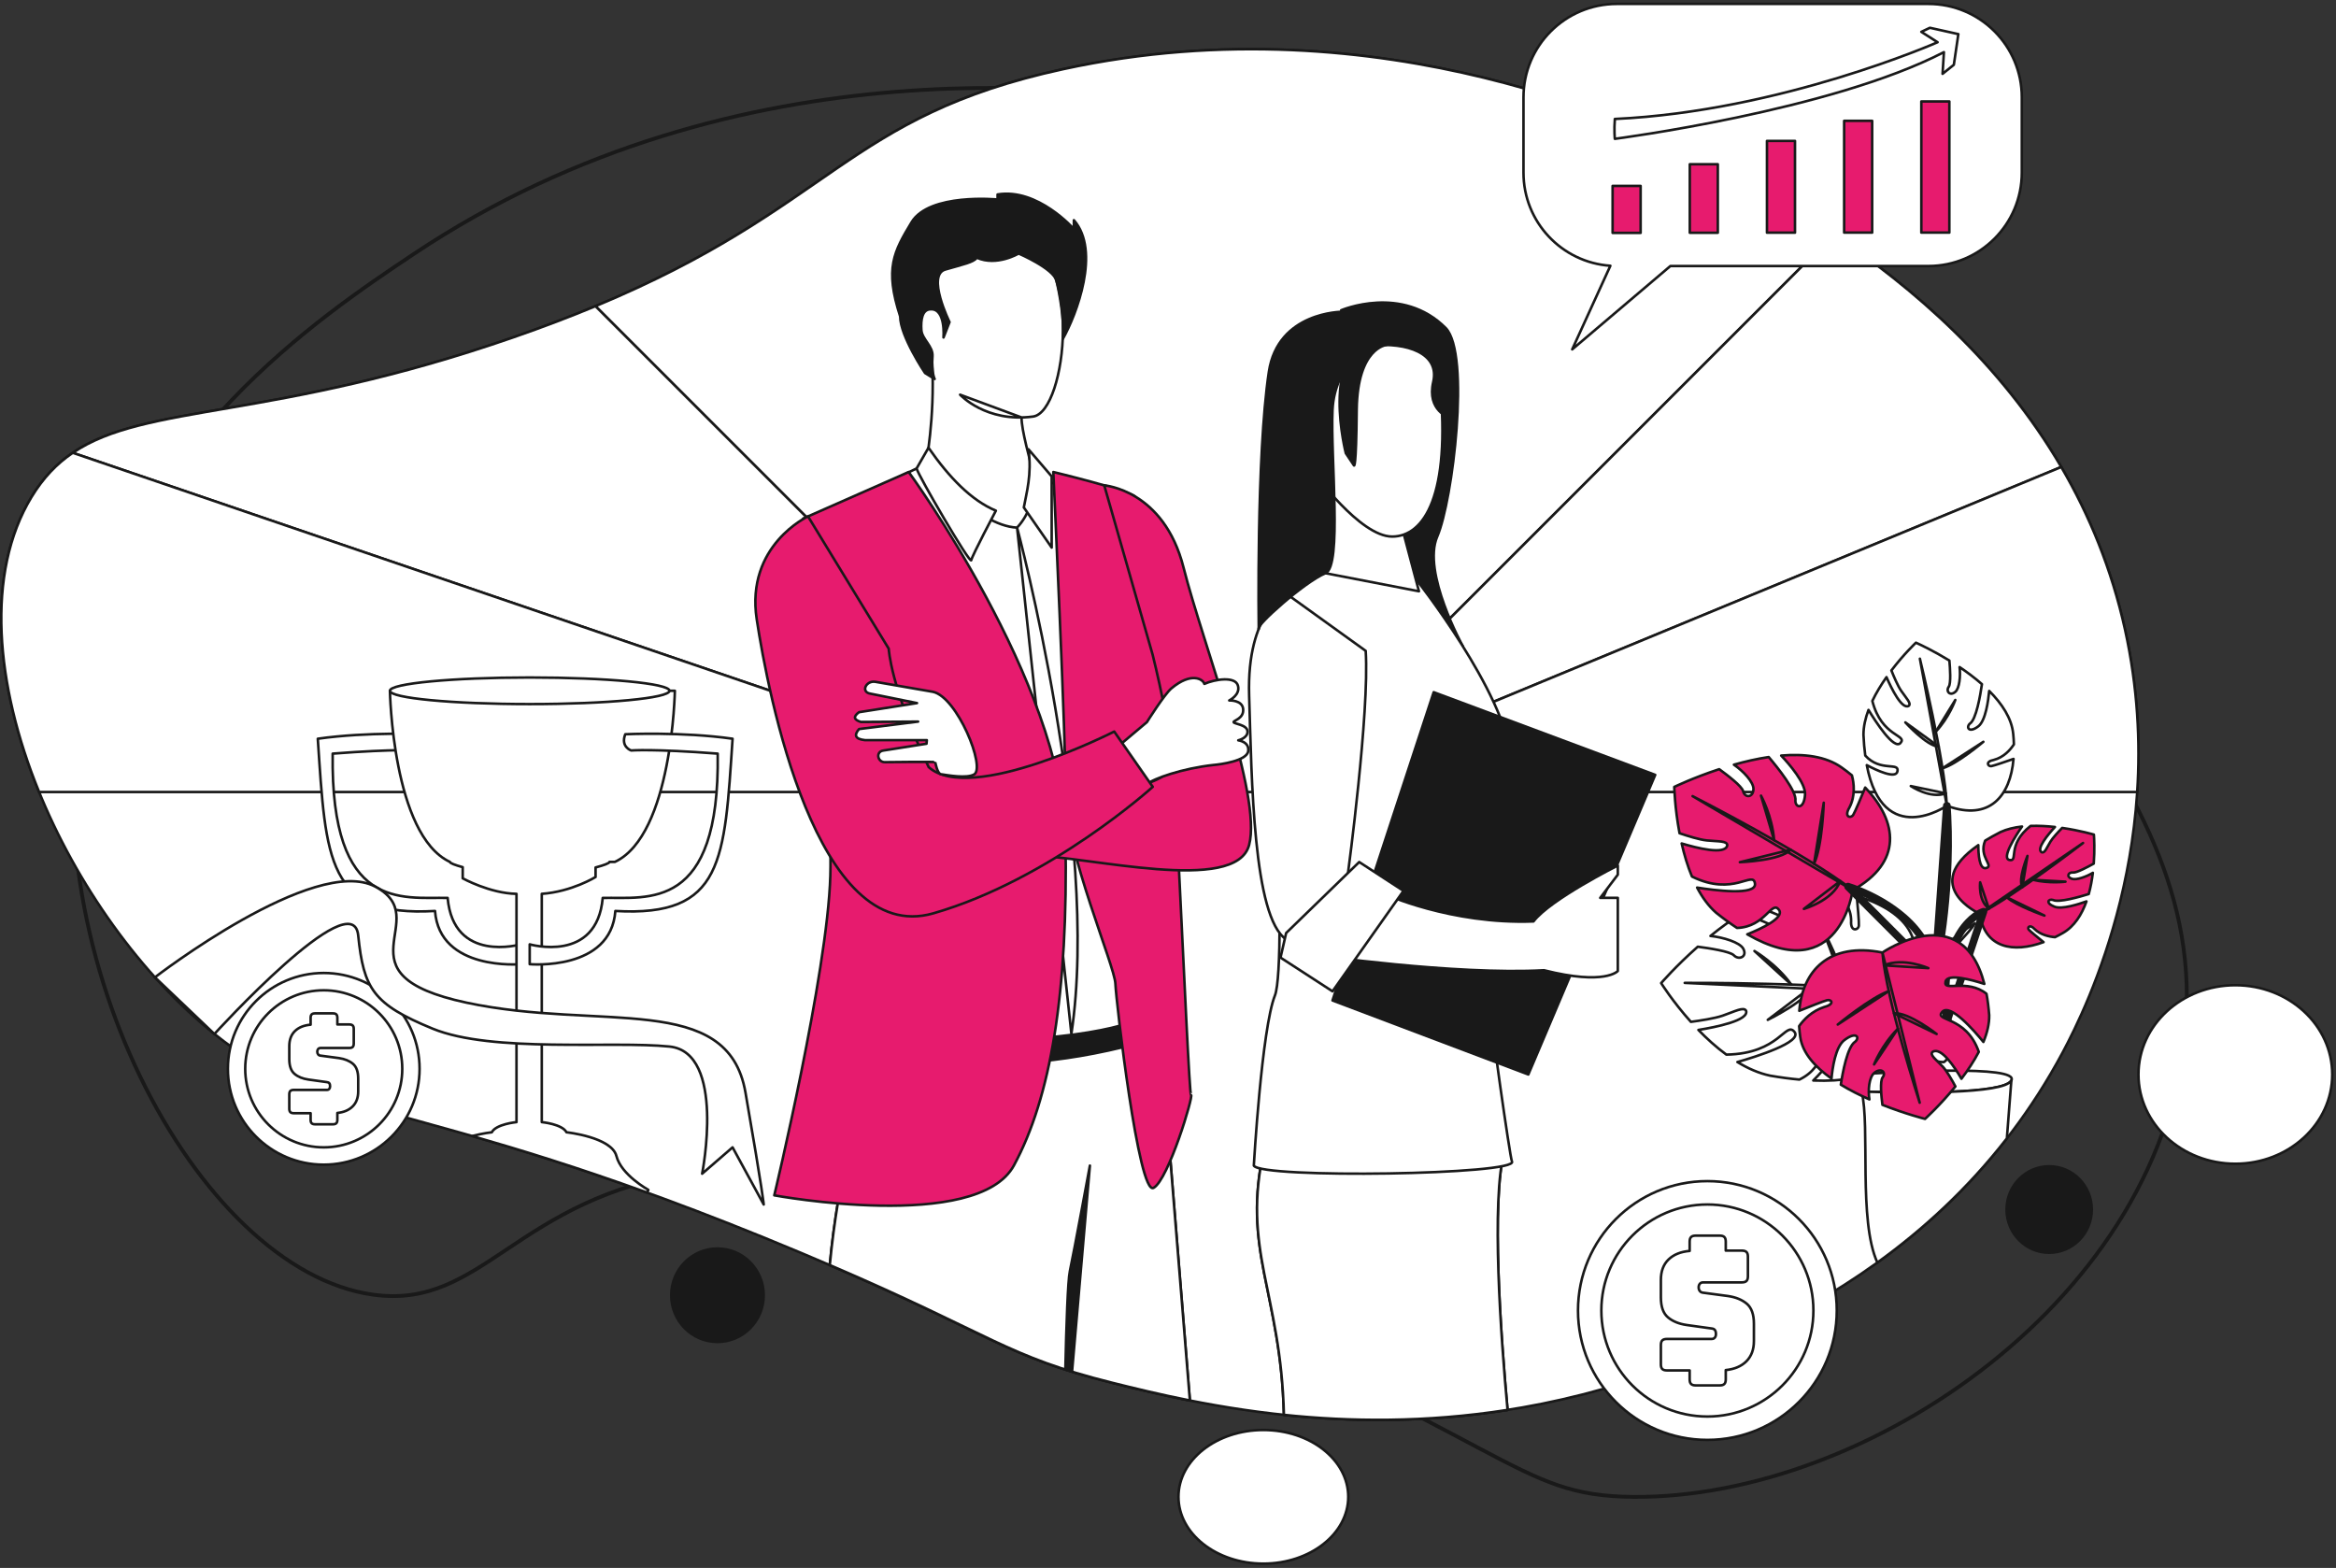 <svg width="590" height="396" viewBox="0 0 590 396" fill="none" xmlns="http://www.w3.org/2000/svg">
<rect x="0" y="0" width="590" height="396" fill="#333333" stroke="none"/>
<g clip-path="url(#clip0_13033_28506)">
<path fill-rule="evenodd" clip-rule="evenodd" d="M21.267 169.189C6.456 239.303 49.663 320.795 94.23 326.974C122.129 330.839 130.206 302.375 175.406 295.966C195.698 293.084 215.226 295.825 278.464 321.501C383.38 364.101 381.973 377.813 412.536 378.048C471.785 378.506 547.07 327.53 552.08 258.57C554.651 223.213 536.983 196.246 515.6 165.542C500.472 143.816 433.817 48.107 305.826 26.908C280.081 22.641 187.373 8.701 104.265 64.304C80.714 80.056 33.411 111.701 21.267 169.189Z" stroke="#191919" stroke-width="0.958" stroke-miterlimit="2" stroke-linecap="round" stroke-linejoin="round"/>
<path d="M7.957 125.533C-12.571 159.376 10.856 221.208 47.632 255.5C79.987 285.67 100.233 273.604 202.223 316.383C250.809 336.757 252.468 342.119 280.889 349.217C305.603 355.387 353.949 366.812 410.172 349.217C431.768 342.457 489.684 324.332 520.987 265.762C527.221 254.098 548.232 211.211 536.722 159.051C520.774 86.794 454.789 52.811 428.643 39.346C417.424 33.565 349.63 -0.136 268.579 17.454C207.952 30.611 210.433 57.159 129.719 85.174C55.474 110.944 24.312 98.574 7.957 125.533Z" fill="white"/>
<path fill-rule="evenodd" clip-rule="evenodd" d="M7.957 125.533C-12.571 159.376 10.856 221.208 47.632 255.5C79.987 285.67 100.233 273.604 202.223 316.383C250.809 336.757 252.468 342.119 280.889 349.217C305.603 355.387 353.949 366.812 410.172 349.217C431.768 342.457 489.684 324.332 520.987 265.762C527.221 254.098 548.232 211.211 536.722 159.051C520.774 86.795 454.789 52.811 428.643 39.346C417.424 33.565 349.631 -0.136 268.579 17.454C207.952 30.611 210.433 57.159 129.719 85.174C55.474 110.944 24.312 98.574 7.957 125.533Z" stroke="#191919" stroke-width="0.641" stroke-miterlimit="2" stroke-linecap="round" stroke-linejoin="round"/>
<path d="M463.153 59.233C449.527 50.1 437.033 43.665 428.643 39.346C417.424 33.565 349.631 -0.136 268.579 17.454C213.649 29.375 210.523 52.285 150.396 77.324L273.103 200.03H322.352L463.153 59.233Z" fill="white"/>
<path fill-rule="evenodd" clip-rule="evenodd" d="M463.153 59.233C449.527 50.1 437.033 43.665 428.643 39.346C417.424 33.565 349.631 -0.136 268.579 17.454C213.649 29.375 210.523 52.285 150.396 77.324L273.103 200.03H322.352L463.153 59.233Z" stroke="#191919" stroke-width="0.641" stroke-miterlimit="2" stroke-linecap="round" stroke-linejoin="round"/>
<path d="M273.102 200.03L150.396 77.324C144.153 79.919 137.304 82.54 129.719 85.174C68.823 106.314 36.913 101.794 18.381 114.361L269.528 200.03H273.102Z" fill="white"/>
<path fill-rule="evenodd" clip-rule="evenodd" d="M273.102 200.03L150.396 77.324C144.153 79.919 137.304 82.54 129.719 85.174C68.823 106.314 36.913 101.794 18.381 114.361L269.528 200.03H273.102Z" stroke="#191919" stroke-width="0.641" stroke-miterlimit="2" stroke-linecap="round" stroke-linejoin="round"/>
<path d="M18.381 114.36C14.319 117.114 10.899 120.684 7.957 125.533C-3.69 144.736 -1.184 172.952 9.881 200.03H269.529L18.381 114.36Z" fill="white"/>
<path fill-rule="evenodd" clip-rule="evenodd" d="M18.381 114.36C14.319 117.114 10.899 120.684 7.957 125.533C-3.69 144.736 -1.184 172.952 9.881 200.03H269.529L18.381 114.36Z" stroke="#191919" stroke-width="0.641" stroke-miterlimit="2" stroke-linecap="round" stroke-linejoin="round"/>
<path d="M463.153 59.233L322.536 199.851L520.607 117.944C505.137 91.477 482.951 72.505 463.153 59.233Z" fill="white"/>
<path fill-rule="evenodd" clip-rule="evenodd" d="M463.153 59.233L322.536 199.851L520.607 117.944C505.137 91.477 482.951 72.505 463.153 59.233Z" stroke="#191919" stroke-width="0.641" stroke-miterlimit="2" stroke-linecap="round" stroke-linejoin="round"/>
<path d="M536.722 159.051C533.327 143.671 527.666 130.027 520.607 117.944L322.536 199.851L322.352 200.03H539.788C540.609 187.408 539.929 173.593 536.722 159.051Z" fill="white"/>
<path fill-rule="evenodd" clip-rule="evenodd" d="M536.722 159.051C533.327 143.671 527.666 130.027 520.607 117.944L322.536 199.851L322.352 200.03H539.788C540.609 187.408 539.929 173.593 536.722 159.051Z" stroke="#191919" stroke-width="0.641" stroke-miterlimit="2" stroke-linecap="round" stroke-linejoin="round"/>
<path d="M300.528 353.698C292.942 352.193 286.34 350.576 280.889 349.217C253.977 342.495 251.065 337.33 209.578 319.5C211.75 296.577 216.97 279.547 216.97 279.547L223.786 258.827L291.151 238.11L300.528 353.698Z" fill="white"/>
<path fill-rule="evenodd" clip-rule="evenodd" d="M300.528 353.698C292.942 352.193 286.34 350.576 280.889 349.217C253.977 342.495 251.065 337.33 209.578 319.5C211.75 296.577 216.97 279.547 216.97 279.547L223.786 258.827L291.151 238.11L300.528 353.698Z" stroke="#191919" stroke-width="0.641" stroke-miterlimit="2" stroke-linecap="round" stroke-linejoin="round"/>
<path d="M380.762 356.084C359.956 359.342 340.806 359.059 324.276 357.328C323.523 326.247 313.393 315.639 319.354 289.882C319.354 289.882 365.87 287.983 380.006 290.489C376.521 303.107 379.099 338.027 380.762 356.084Z" fill="white"/>
<path fill-rule="evenodd" clip-rule="evenodd" d="M380.762 356.084C359.956 359.342 340.806 359.059 324.276 357.328C323.523 326.247 313.393 315.639 319.354 289.882C319.354 289.882 365.87 287.983 380.006 290.489C376.521 303.107 379.099 338.027 380.762 356.084Z" stroke="#191919" stroke-width="0.641" stroke-miterlimit="2" stroke-linecap="round" stroke-linejoin="round"/>
<path d="M380.762 356.084C359.956 359.342 340.806 359.059 324.276 357.328C323.523 326.247 313.393 315.639 319.354 289.882C319.354 289.882 365.87 287.983 380.006 290.489C376.521 303.107 379.099 338.027 380.762 356.084Z" fill="white"/>
<path fill-rule="evenodd" clip-rule="evenodd" d="M380.762 356.084C359.956 359.342 340.806 359.059 324.276 357.328C323.523 326.247 313.393 315.639 319.354 289.882C319.354 289.882 365.87 287.983 380.006 290.489C376.521 303.107 379.099 338.027 380.762 356.084Z" stroke="#191919" stroke-width="0.641" stroke-miterlimit="2" stroke-linecap="round" stroke-linejoin="round"/>
<path d="M338.736 78.363L346.578 87.265L351.636 150.978L368.32 166.418L369.466 163.22C369.466 163.22 359.093 144.539 362.997 135.513C366.901 126.487 371.403 89.411 365.152 82.861C354.099 71.752 338.736 78.363 338.736 78.363Z" fill="#191919"/>
<path fill-rule="evenodd" clip-rule="evenodd" d="M338.736 78.363L346.578 87.265L351.636 150.978L368.32 166.418L369.466 163.22C369.466 163.22 359.093 144.539 362.997 135.513C366.901 126.487 371.403 89.411 365.152 82.861C354.099 71.752 338.736 78.363 338.736 78.363Z" stroke="#191919" stroke-width="0.641" stroke-miterlimit="2" stroke-linecap="round" stroke-linejoin="round"/>
<path d="M320.765 153.642L337.796 139.442L357.849 146.544C357.849 146.544 380.031 174.705 381.631 191.325C383.23 207.949 376.308 253.383 376.308 254.803C376.308 256.223 381.378 292.485 381.87 293.315C383.876 296.697 318.366 297.71 316.673 294.38C316.673 294.38 318.674 259.78 322.001 251.429C325.323 243.083 320.765 153.642 320.765 153.642Z" fill="white"/>
<path fill-rule="evenodd" clip-rule="evenodd" d="M320.765 153.642L337.796 139.442L357.849 146.544C357.849 146.544 380.031 174.705 381.631 191.325C383.23 207.949 376.308 253.383 376.308 254.803C376.308 256.223 381.378 292.485 381.87 293.315C383.876 296.697 318.366 297.71 316.673 294.38C316.673 294.38 318.674 259.78 322.001 251.429C325.323 243.083 320.765 153.642 320.765 153.642Z" stroke="#191919" stroke-width="0.641" stroke-miterlimit="2" stroke-linecap="round" stroke-linejoin="round"/>
<path d="M324.84 149.914C324.84 149.914 314.839 154.527 315.493 175.65C316.143 196.768 316.498 231.731 324.84 237.234C333.182 242.732 340.455 220.55 340.455 220.55C340.455 220.55 345.924 179.947 344.932 164.379L324.84 149.914Z" fill="white"/>
<path fill-rule="evenodd" clip-rule="evenodd" d="M324.84 149.914C324.84 149.914 314.839 154.527 315.493 175.65C316.143 196.768 316.498 231.731 324.84 237.234C333.182 242.732 340.455 220.55 340.455 220.55C340.455 220.55 345.924 179.947 344.932 164.379L324.84 149.914Z" stroke="#191919" stroke-width="0.641" stroke-miterlimit="2" stroke-linecap="round" stroke-linejoin="round"/>
<path d="M334.777 121.693V144.766L358.383 149.332L353.411 130.57L334.777 121.693Z" fill="white"/>
<path fill-rule="evenodd" clip-rule="evenodd" d="M334.777 121.693V144.766L358.383 149.332L353.411 130.57L334.777 121.693Z" stroke="#191919" stroke-width="0.641" stroke-miterlimit="2" stroke-linecap="round" stroke-linejoin="round"/>
<path d="M335.666 88.86C335.666 88.86 361.043 69.161 363.707 97.026C366.367 124.887 359.803 135.487 351.636 135.513C343.474 135.538 331.758 119.209 331.758 119.209L335.666 88.86Z" fill="white"/>
<path fill-rule="evenodd" clip-rule="evenodd" d="M335.666 88.86C335.666 88.86 361.043 69.161 363.707 97.026C366.367 124.887 359.803 135.487 351.636 135.513C343.474 135.538 331.758 119.209 331.758 119.209L335.666 88.86Z" stroke="#191919" stroke-width="0.641" stroke-miterlimit="2" stroke-linecap="round" stroke-linejoin="round"/>
<path d="M338.946 78.747L346.578 87.265C346.578 87.265 337.086 91.523 336.551 103.594C336.021 115.66 339.014 143 334.777 144.766C329.398 147.006 316.818 158.294 317.917 158.82C317.917 158.82 317.28 115.224 320.474 93.922C322.753 78.722 338.946 78.747 338.946 78.747Z" fill="#191919"/>
<path fill-rule="evenodd" clip-rule="evenodd" d="M338.946 78.747L346.578 87.265C346.578 87.265 337.086 91.523 336.551 103.594C336.021 115.66 339.014 143 334.777 144.766C329.398 147.006 316.818 158.294 317.917 158.82C317.917 158.82 317.28 115.224 320.474 93.922C322.753 78.722 338.946 78.747 338.946 78.747Z" stroke="#191919" stroke-width="0.641" stroke-miterlimit="2" stroke-linecap="round" stroke-linejoin="round"/>
<path d="M362.108 174.82L418.06 195.699L386.009 271.367L336.551 252.674L362.108 174.82Z" fill="#191919"/>
<path fill-rule="evenodd" clip-rule="evenodd" d="M362.108 174.82L418.06 195.699L386.009 271.367L336.551 252.674L362.108 174.82Z" stroke="#191919" stroke-width="0.641" stroke-miterlimit="2" stroke-linecap="round" stroke-linejoin="round"/>
<path d="M331.758 241.138C331.758 241.138 367.431 246.281 389.973 245.041C405.413 248.945 408.607 245.234 408.607 245.234V226.762H404.169L408.607 220.905V218.596C408.607 218.596 391.568 227.126 387.309 232.714C366.366 233.505 349.507 225.698 349.507 225.698L331.758 241.138Z" fill="white"/>
<path fill-rule="evenodd" clip-rule="evenodd" d="M331.758 241.138C331.758 241.138 367.431 246.281 389.973 245.041C405.413 248.945 408.607 245.234 408.607 245.234V226.762H404.169L408.607 220.905V218.596C408.607 218.596 391.568 227.126 387.309 232.714C366.366 233.505 349.507 225.698 349.507 225.698L331.758 241.138Z" stroke="#191919" stroke-width="0.641" stroke-miterlimit="2" stroke-linecap="round" stroke-linejoin="round"/>
<path d="M324.84 235.635L323.42 241.847L336.551 250.365L354.475 224.988L343.294 217.711L324.84 235.635Z" fill="white"/>
<path fill-rule="evenodd" clip-rule="evenodd" d="M324.84 235.635L323.42 241.847L336.551 250.365L354.475 224.988L343.294 217.711L324.84 235.635Z" stroke="#191919" stroke-width="0.641" stroke-miterlimit="2" stroke-linecap="round" stroke-linejoin="round"/>
<path d="M344.589 82.104C344.589 82.104 340.207 85.982 346.578 87.265C355.232 86.418 363.668 89.155 361.996 96.453C360.325 103.748 366.101 105.497 366.101 105.497C366.101 105.497 368.53 90.98 363.971 86.799C359.409 82.617 351.277 80.676 344.589 82.104Z" fill="#191919"/>
<path fill-rule="evenodd" clip-rule="evenodd" d="M344.589 82.104C344.589 82.104 340.207 85.982 346.578 87.265C355.232 86.418 363.668 89.155 361.996 96.453C360.325 103.748 366.101 105.497 366.101 105.497C366.101 105.497 368.53 90.98 363.971 86.799C359.409 82.617 351.277 80.676 344.589 82.104Z" stroke="#191919" stroke-width="0.641" stroke-miterlimit="2" stroke-linecap="round" stroke-linejoin="round"/>
<path d="M350.174 87.124C350.174 87.124 342.888 87.786 342.657 103.406C342.538 118.91 341.968 117.542 341.968 117.542L339.916 114.463C339.916 114.463 333.417 89.223 346.868 85.2L350.174 87.124Z" fill="#191919"/>
<path fill-rule="evenodd" clip-rule="evenodd" d="M350.174 87.124C350.174 87.124 342.888 87.786 342.657 103.406C342.538 118.91 341.968 117.542 341.968 117.542L339.916 114.463C339.916 114.463 333.417 89.223 346.868 85.2L350.174 87.124Z" stroke="#191919" stroke-width="0.641" stroke-miterlimit="2" stroke-linecap="round" stroke-linejoin="round"/>
<path d="M300.528 353.698C292.942 352.193 286.34 350.576 280.889 349.217C253.977 342.495 251.065 337.33 209.578 319.5C211.75 296.577 216.97 279.547 216.97 279.547L223.786 258.827L291.151 238.11L300.528 353.698Z" fill="white"/>
<path fill-rule="evenodd" clip-rule="evenodd" d="M300.528 353.698C292.942 352.193 286.34 350.576 280.889 349.217C253.977 342.495 251.065 337.33 209.578 319.5C211.75 296.577 216.97 279.547 216.97 279.547L223.786 258.827L291.151 238.11L300.528 353.698Z" stroke="#191919" stroke-width="0.641" stroke-miterlimit="2" stroke-linecap="round" stroke-linejoin="round"/>
<path d="M224.35 265.411C224.35 265.411 252.151 275.096 295.491 261.114L294.58 252.793L226.326 256.441L224.35 265.411Z" fill="#191919"/>
<path fill-rule="evenodd" clip-rule="evenodd" d="M224.35 265.411C224.35 265.411 252.151 275.096 295.491 261.114L294.58 252.793L226.326 256.441L224.35 265.411Z" stroke="#191919" stroke-width="0.641" stroke-miterlimit="2" stroke-linecap="round" stroke-linejoin="round"/>
<path d="M235.981 116.25C235.981 116.25 193.505 134.709 195.634 147.724C197.768 160.74 217.329 183.577 214.349 214.572C211.373 245.572 210.898 263.085 245.682 262.846C280.47 262.611 289.637 256.518 289.637 256.518C289.637 256.518 297.269 134.354 283.544 127.731C269.819 121.103 235.981 116.25 235.981 116.25Z" fill="white"/>
<path fill-rule="evenodd" clip-rule="evenodd" d="M235.981 116.25C235.981 116.25 193.505 134.709 195.634 147.724C197.768 160.74 217.329 183.577 214.349 214.572C211.373 245.572 210.898 263.085 245.682 262.846C280.47 262.611 289.637 256.518 289.637 256.518C289.637 256.518 297.269 134.354 283.544 127.731C269.819 121.103 235.981 116.25 235.981 116.25Z" stroke="#191919" stroke-width="0.641" stroke-miterlimit="2" stroke-linecap="round" stroke-linejoin="round"/>
<path fill-rule="evenodd" clip-rule="evenodd" d="M256.88 133.251C256.88 133.251 278.007 211.866 270.598 261.114L256.88 133.251Z" stroke="#191919" stroke-width="0.641" stroke-miterlimit="2" stroke-linecap="round" stroke-linejoin="round"/>
<path d="M242.493 99.682C242.493 99.682 249.009 106.78 260.904 105.206C269.549 104.06 273.68 62.961 257.175 60.725C240.667 58.485 227.36 67.207 229.062 79.881C229.319 81.77 235.331 89.416 235.45 91.849C236.13 105.723 233.851 117.277 233.851 117.277C233.851 117.277 246.657 132.823 256.88 133.251C263.059 126.649 260.485 117.537 260.485 117.537C260.485 117.537 257.864 108.195 258.027 105.428L242.493 99.682Z" fill="white"/>
<path fill-rule="evenodd" clip-rule="evenodd" d="M242.493 99.682C242.493 99.682 249.009 106.78 260.904 105.206C269.549 104.06 273.68 62.961 257.175 60.725C240.667 58.485 227.36 67.207 229.062 79.881C229.319 81.77 235.331 89.416 235.45 91.849C236.13 105.723 233.851 117.277 233.851 117.277C233.851 117.277 246.657 132.823 256.88 133.251C263.059 126.649 260.485 117.537 260.485 117.537C260.485 117.537 257.864 108.195 258.027 105.428L242.493 99.682Z" stroke="#191919" stroke-width="0.641" stroke-miterlimit="2" stroke-linecap="round" stroke-linejoin="round"/>
<path d="M236.062 95.714C236.062 95.714 235.207 94.144 235.515 89.967C235.698 87.466 232.867 85.657 232.71 83.378C232.525 80.65 232.941 78.136 235.061 78.106C238.901 77.897 238.302 85.23 238.302 85.23L239.816 81.347C239.816 81.347 233.958 69.456 238.747 68.071C243.54 66.685 245.776 66.262 246.739 65.091C251.741 67.327 257.278 64.026 257.278 64.026C257.278 64.026 266.082 67.801 266.826 70.893C267.574 73.98 268.879 80.971 268.463 85.546C271.872 79.466 278.05 63.385 271.23 55.611V57.847C271.23 57.847 262.071 47.41 251.955 49.116V50.39C251.955 50.39 234.702 48.689 230.229 56.146C225.757 63.598 223.414 67.75 227.352 79.893C227.352 84.9 233.637 94.209 233.637 94.209L236.062 95.714Z" fill="#191919"/>
<path fill-rule="evenodd" clip-rule="evenodd" d="M236.062 95.714C236.062 95.714 235.207 94.144 235.515 89.967C235.698 87.466 232.867 85.657 232.71 83.378C232.525 80.65 232.941 78.136 235.061 78.106C238.901 77.897 238.302 85.23 238.302 85.23L239.816 81.347C239.816 81.347 233.958 69.456 238.747 68.071C243.54 66.685 245.776 66.262 246.739 65.091C251.741 67.327 257.278 64.026 257.278 64.026C257.278 64.026 266.082 67.801 266.826 70.893C267.574 73.98 268.879 80.971 268.463 85.546C271.872 79.466 278.05 63.385 271.23 55.611V57.847C271.23 57.847 262.071 47.41 251.955 49.116V50.39C251.955 50.39 234.702 48.689 230.229 56.146C225.757 63.598 223.414 67.75 227.352 79.893C227.352 84.9 233.637 94.209 233.637 94.209L236.062 95.714Z" stroke="#191919" stroke-width="0.641" stroke-miterlimit="2" stroke-linecap="round" stroke-linejoin="round"/>
<path d="M266.035 119.209C266.035 119.209 269.208 187.139 269.182 201.086C269.156 215.034 281.535 243.917 281.71 248.415C281.89 252.909 287.589 302.127 291.364 299.998C295.14 297.869 301.528 276.571 300.819 276.571C300.109 276.571 295.379 157.781 293.485 148.079C291.592 138.378 288.517 127.03 286.623 125.371C284.728 123.707 266.035 119.209 266.035 119.209Z" fill="#E71B6E"/>
<path fill-rule="evenodd" clip-rule="evenodd" d="M266.035 119.209C266.035 119.209 269.208 187.139 269.182 201.086C269.156 215.034 281.535 243.917 281.71 248.415C281.89 252.909 287.589 302.127 291.364 299.998C295.14 297.869 301.528 276.571 300.819 276.571C300.109 276.571 295.379 157.781 293.485 148.079C291.592 138.378 288.517 127.03 286.623 125.371C284.728 123.707 266.035 119.209 266.035 119.209Z" stroke="#191919" stroke-width="0.641" stroke-miterlimit="2" stroke-linecap="round" stroke-linejoin="round"/>
<path d="M231.503 118.311C231.901 120.047 245.07 142.658 245.306 141.473C245.546 140.289 251.527 128.975 251.527 128.975C245.323 126.38 239.743 120.612 234.51 113.078L231.503 118.311Z" fill="white"/>
<path fill-rule="evenodd" clip-rule="evenodd" d="M231.503 118.311C231.901 120.047 245.07 142.658 245.306 141.473C245.546 140.289 251.527 128.975 251.527 128.975C245.323 126.38 239.743 120.612 234.51 113.078L231.503 118.311Z" stroke="#191919" stroke-width="0.641" stroke-miterlimit="2" stroke-linecap="round" stroke-linejoin="round"/>
<path d="M259.766 113.475L265.62 120.317V138.292L258.587 128.159C259.245 124.494 260.656 119.799 259.766 113.475Z" fill="white"/>
<path fill-rule="evenodd" clip-rule="evenodd" d="M259.766 113.475L265.62 120.317V138.292L258.587 128.159C259.245 124.494 260.656 119.799 259.766 113.475Z" stroke="#191919" stroke-width="0.641" stroke-miterlimit="2" stroke-linecap="round" stroke-linejoin="round"/>
<path d="M229.507 119.209C229.507 119.209 268.399 172.451 269.109 211.733C269.819 251.015 265.325 277.281 256.094 294.32C246.867 311.359 195.557 301.892 195.557 301.892C195.557 301.892 209.005 245.811 209.714 221.2C210.424 196.588 202.86 130.955 202.86 130.955L229.507 119.209Z" fill="#E71B6E"/>
<path fill-rule="evenodd" clip-rule="evenodd" d="M229.507 119.209C229.507 119.209 268.399 172.451 269.109 211.733C269.819 251.015 265.325 277.281 256.094 294.32C246.867 311.359 195.557 301.892 195.557 301.892C195.557 301.892 209.005 245.811 209.714 221.2C210.424 196.588 202.86 130.955 202.86 130.955L229.507 119.209Z" stroke="#191919" stroke-width="0.641" stroke-miterlimit="2" stroke-linecap="round" stroke-linejoin="round"/>
<path d="M278.9 122.583C278.9 122.583 293.955 123.707 298.928 143.346C303.897 162.989 318.772 200.817 315.493 213.392C312.214 225.963 274.98 216.244 260.075 216.009C252.263 204.413 266.035 202.48 266.035 202.48C266.035 202.48 294.43 199.667 295.615 193.749C296.799 187.836 291.113 165.324 291.113 165.324L278.9 122.583Z" fill="#E71B6E"/>
<path fill-rule="evenodd" clip-rule="evenodd" d="M278.9 122.583C278.9 122.583 293.955 123.707 298.928 143.346C303.897 162.989 318.772 200.817 315.493 213.392C312.214 225.963 274.98 216.244 260.075 216.009C252.263 204.413 266.035 202.48 266.035 202.48C266.035 202.48 294.43 199.667 295.615 193.749C296.799 187.836 291.113 165.324 291.113 165.324L278.9 122.583Z" stroke="#191919" stroke-width="0.641" stroke-miterlimit="2" stroke-linecap="round" stroke-linejoin="round"/>
<path d="M312.743 186.972C312.743 186.972 315.176 186.433 315.083 184.71C314.984 182.983 311.568 182.833 311.568 182.375C311.568 181.918 314.159 181.49 313.984 179.122C313.809 176.748 310.464 176.902 310.464 176.902C310.464 176.902 313.359 175.496 312.654 173.123C311.944 170.745 306.869 171.532 304.175 172.721C303.859 171.523 300.874 169.642 295.85 173.862C294.106 175.329 289.667 182.388 289.667 182.388C285.849 185.587 282.458 188.456 282.458 188.456C282.458 188.456 288.321 199.389 289.752 198.033C291.185 196.674 298.702 194.04 306.479 193.202C308.323 193.048 314.873 192.167 315.253 189.743C315.634 187.314 312.743 186.972 312.743 186.972Z" fill="white"/>
<path fill-rule="evenodd" clip-rule="evenodd" d="M312.743 186.972C312.743 186.972 315.176 186.433 315.083 184.71C314.984 182.983 311.568 182.833 311.568 182.375C311.568 181.918 314.159 181.49 313.984 179.122C313.809 176.748 310.464 176.902 310.464 176.902C310.464 176.902 313.359 175.496 312.654 173.123C311.944 170.745 306.869 171.532 304.175 172.721C303.859 171.523 300.874 169.642 295.85 173.862C294.106 175.329 289.667 182.388 289.667 182.388C285.849 185.587 282.458 188.456 282.458 188.456C282.458 188.456 288.321 199.389 289.752 198.033C291.185 196.674 298.702 194.04 306.479 193.202C308.323 193.048 314.873 192.167 315.253 189.743C315.634 187.314 312.743 186.972 312.743 186.972Z" stroke="#191919" stroke-width="0.641" stroke-miterlimit="2" stroke-linecap="round" stroke-linejoin="round"/>
<path d="M204.079 130.416C204.079 130.416 188.284 137.706 191.123 156.404C193.966 175.098 206.165 239.183 235.745 230.666C265.325 222.144 291.151 198.726 291.151 198.726L281.415 184.757C281.415 184.757 245.211 203.216 234.561 193.749C224.881 173.482 224.465 163.831 224.465 163.831L204.079 130.416Z" fill="#E71B6E"/>
<path fill-rule="evenodd" clip-rule="evenodd" d="M204.079 130.416C204.079 130.416 188.284 137.706 191.123 156.404C193.966 175.098 206.165 239.183 235.745 230.666C265.325 222.144 291.151 198.726 291.151 198.726L281.415 184.757C281.415 184.757 245.211 203.216 234.561 193.749C224.881 173.482 224.465 163.831 224.465 163.831L204.079 130.416Z" stroke="#191919" stroke-width="0.641" stroke-miterlimit="2" stroke-linecap="round" stroke-linejoin="round"/>
<path d="M235.6 174.718L221.045 172.191C218.689 171.848 217.334 174.812 219.865 175.192L231.61 177.569L216.97 179.866C215.457 180.964 215.606 181.79 217.445 182.333L231.893 182.243L216.97 184.129C215.696 185.616 215.876 186.651 218.471 186.929H234.091L234.009 187.836L223.123 189.55C221.062 189.824 221.635 192.616 223.598 192.488C223.598 192.488 236.22 192.329 236.22 192.488C236.22 192.526 236.72 195.395 237.656 195.536C239.461 195.806 244.105 196.648 246.012 195.6C249.039 193.933 241.757 175.97 235.6 174.718Z" fill="white"/>
<path fill-rule="evenodd" clip-rule="evenodd" d="M235.6 174.718L221.045 172.191C218.689 171.848 217.334 174.812 219.865 175.192L231.61 177.569L216.97 179.866C215.457 180.964 215.606 181.79 217.445 182.333L231.893 182.243L216.97 184.129C215.696 185.616 215.876 186.651 218.471 186.929H234.091L234.009 187.836L223.123 189.55C221.062 189.824 221.635 192.616 223.598 192.488C223.598 192.488 236.22 192.329 236.22 192.488C236.22 192.526 236.72 195.395 237.656 195.536C239.461 195.806 244.105 196.648 246.012 195.6C249.039 193.933 241.757 175.97 235.6 174.718Z" stroke="#191919" stroke-width="0.641" stroke-miterlimit="2" stroke-linecap="round" stroke-linejoin="round"/>
<path d="M269.071 345.894C269.627 346.074 270.196 346.249 270.768 346.429L275.275 294.38C275.275 294.38 271.311 315.917 270.213 321.043C269.695 323.472 269.323 334.717 269.071 345.894Z" fill="#191919"/>
<path fill-rule="evenodd" clip-rule="evenodd" d="M269.071 345.894C269.627 346.074 270.196 346.249 270.768 346.429L275.275 294.38C275.275 294.38 271.311 315.917 270.213 321.043C269.695 323.472 269.323 334.717 269.071 345.894Z" stroke="#191919" stroke-width="0.641" stroke-miterlimit="2" stroke-linecap="round" stroke-linejoin="round"/>
<path d="M107.369 185.437C107.369 185.437 93.019 184.753 80.265 186.574C82.317 217.321 82.544 231.667 109.871 230.072C111.012 245.332 131.506 243.511 131.506 243.511V238.499C131.506 238.499 114.54 243.395 113.06 226.771C101.674 226.544 83.454 230.303 84.023 190.333C100.195 189.08 105.885 189.537 105.885 189.537C105.885 189.537 108.617 188.622 107.369 185.437Z" fill="white"/>
<path fill-rule="evenodd" clip-rule="evenodd" d="M107.369 185.437C107.369 185.437 93.019 184.753 80.265 186.574C82.317 217.321 82.544 231.667 109.871 230.072C111.012 245.332 131.506 243.511 131.506 243.511V238.499C131.506 238.499 114.54 243.395 113.06 226.771C101.674 226.544 83.454 230.303 84.023 190.333C100.195 189.08 105.885 189.537 105.885 189.537C105.885 189.537 108.617 188.622 107.369 185.437Z" stroke="#191919" stroke-width="0.641" stroke-miterlimit="2" stroke-linecap="round" stroke-linejoin="round"/>
<path d="M150.422 221.495V219.083C152.525 218.523 153.941 218.006 153.941 217.676H155.305C169.825 210.861 170.449 174.461 170.449 174.461H98.484C98.484 174.461 99.112 210.861 113.629 217.676C113.629 217.988 114.916 218.476 116.865 219.01V221.828C116.865 221.828 123.762 225.634 130.45 225.745V283.399C130.45 283.399 125.28 283.887 124.215 285.961C124.215 285.961 121.907 286.209 119.26 286.914C131.335 290.373 145.697 294.782 163.33 301.152C163.763 300.755 163.749 300.503 163.749 300.503C163.749 300.503 156.908 296.744 155.689 291.964C154.475 287.179 143.072 285.961 143.072 285.961C142.007 283.887 136.837 283.399 136.837 283.399V225.745C144.415 225.215 150.422 221.495 150.422 221.495Z" fill="white"/>
<path fill-rule="evenodd" clip-rule="evenodd" d="M150.422 221.495V219.083C152.525 218.523 153.941 218.006 153.941 217.676H155.305C169.825 210.861 170.449 174.461 170.449 174.461H98.484C98.484 174.461 99.112 210.861 113.629 217.676C113.629 217.988 114.916 218.476 116.865 219.01V221.828C116.865 221.828 123.762 225.634 130.45 225.745V283.399C130.45 283.399 125.28 283.887 124.215 285.961C124.215 285.961 121.907 286.209 119.26 286.914C131.335 290.373 145.697 294.782 163.33 301.152C163.763 300.755 163.749 300.503 163.749 300.503C163.749 300.503 156.908 296.744 155.689 291.964C154.475 287.179 143.072 285.961 143.072 285.961C142.007 283.887 136.837 283.399 136.837 283.399V225.745C144.415 225.215 150.422 221.495 150.422 221.495Z" stroke="#191919" stroke-width="0.641" stroke-miterlimit="2" stroke-linecap="round" stroke-linejoin="round"/>
<path d="M169.085 174.461C169.085 176.317 153.282 177.822 133.785 177.822C114.287 177.822 98.484 176.317 98.484 174.461C98.484 172.61 114.287 171.104 133.785 171.104C153.282 171.104 169.085 172.61 169.085 174.461Z" fill="white"/>
<path fill-rule="evenodd" clip-rule="evenodd" d="M169.085 174.461C169.085 176.317 153.282 177.822 133.785 177.822C114.287 177.822 98.484 176.317 98.484 174.461C98.484 172.61 114.287 171.104 133.785 171.104C153.282 171.104 169.085 172.61 169.085 174.461Z" stroke="#191919" stroke-width="0.641" stroke-miterlimit="2" stroke-linecap="round" stroke-linejoin="round"/>
<path d="M157.926 185.437C157.926 185.437 172.271 184.753 185.026 186.574C182.978 217.321 182.747 231.667 155.42 230.072C154.283 245.332 133.785 243.511 133.785 243.511V238.499C133.785 238.499 150.751 243.395 152.23 226.771C163.617 226.544 181.84 230.303 181.268 190.333C165.101 189.08 159.406 189.537 159.406 189.537C159.406 189.537 156.673 188.622 157.926 185.437Z" fill="white"/>
<path fill-rule="evenodd" clip-rule="evenodd" d="M157.926 185.437C157.926 185.437 172.271 184.753 185.026 186.574C182.978 217.321 182.747 231.667 155.42 230.072C154.283 245.332 133.785 243.511 133.785 243.511V238.499C133.785 238.499 150.751 243.395 152.23 226.771C163.617 226.544 181.84 230.303 181.268 190.333C165.101 189.08 159.406 189.537 159.406 189.537C159.406 189.537 156.673 188.622 157.926 185.437Z" stroke="#191919" stroke-width="0.641" stroke-miterlimit="2" stroke-linecap="round" stroke-linejoin="round"/>
<path d="M488.71 259.793C488.71 259.793 476.943 246.542 498.792 233.197C495.765 238.397 484.673 244.25 492.515 257.488C495.765 265.022 490.985 268.225 490.985 268.225C490.985 268.225 483.87 268.823 488.71 259.793Z" fill="white"/>
<path fill-rule="evenodd" clip-rule="evenodd" d="M488.71 259.793C488.71 259.793 476.943 246.542 498.792 233.197C495.765 238.397 484.673 244.25 492.515 257.488C495.765 265.022 490.985 268.225 490.985 268.225C490.985 268.225 483.87 268.823 488.71 259.793Z" stroke="#191919" stroke-width="0.641" stroke-miterlimit="2" stroke-linecap="round" stroke-linejoin="round"/>
<path d="M507.997 272.889C506.141 276.353 482.249 276.058 470.199 275.686C470.071 275.164 469.947 274.643 469.831 274.125C469.618 273.193 469.417 272.265 469.233 271.346C478.435 270.735 510.127 268.909 507.997 272.889Z" fill="white"/>
<path fill-rule="evenodd" clip-rule="evenodd" d="M507.997 272.889C506.141 276.353 482.249 276.058 470.199 275.686C470.071 275.164 469.947 274.643 469.831 274.125C469.618 273.193 469.417 272.265 469.233 271.346C478.435 270.735 510.127 268.909 507.997 272.889Z" stroke="#191919" stroke-width="0.641" stroke-miterlimit="2" stroke-linecap="round" stroke-linejoin="round"/>
<path d="M470.2 275.686C472.363 284.524 469.332 308.276 474.16 318.867C485.55 310.662 496.859 300.391 506.873 287.508L507.998 272.89C506.147 276.353 482.245 276.058 470.2 275.686Z" fill="white"/>
<path fill-rule="evenodd" clip-rule="evenodd" d="M470.2 275.686C472.363 284.524 469.332 308.276 474.16 318.867C485.55 310.662 496.859 300.391 506.873 287.508L507.998 272.89C506.147 276.353 482.245 276.058 470.2 275.686Z" stroke="#191919" stroke-width="0.641" stroke-miterlimit="2" stroke-linecap="round" stroke-linejoin="round"/>
<path d="M513.881 234.651C515.398 236.114 517.553 236.571 519.033 236.691C519.696 236.366 520.358 236.011 521.025 235.63C523.929 233.963 525.789 230.983 526.969 227.652C525.049 228.344 520.765 229.73 518.901 228.99C516.463 228.024 517.408 226.938 518.541 227.297C519.948 228.019 525.216 226.519 527.551 225.796C528.046 224.013 528.372 222.183 528.585 220.439C526.926 221.43 524.412 222.337 523.275 221.944C521.8 221.435 522.381 220.225 523.599 220.362C524.489 220.46 527.354 218.929 528.812 218.108C529.077 214.555 528.915 211.716 528.863 210.972C528.855 210.848 528.846 210.78 528.846 210.78C528.846 210.78 525.379 209.749 520.838 209.095C519.884 210.07 518.465 211.588 517.853 212.597C516.895 214.187 516.459 215.504 515.685 215.256C514.172 214.465 517.275 210.754 519.012 208.86C517.036 208.642 514.928 208.518 512.859 208.59C506.698 213.456 509.926 217.698 507.51 217.189C505.419 216.748 509.126 211.027 510.7 208.744C508.746 208.962 506.881 209.398 505.269 210.138C503.824 210.878 502.537 211.6 501.387 212.31C499.655 216.428 503.79 218.737 501.597 219.241C499.882 219.635 499.66 215.603 499.66 213.439C484.703 223.816 499.993 230.773 499.993 230.773C500.002 230.837 500.014 230.897 500.023 230.961C501.391 239.397 508.416 240.778 516.134 237.939C514.941 236.977 512.769 235.207 512.419 234.809C511.931 234.254 512.662 233.313 513.881 234.651Z" fill="#E71B6E"/>
<path fill-rule="evenodd" clip-rule="evenodd" d="M513.881 234.651C515.398 236.114 517.553 236.571 519.033 236.691C519.696 236.366 520.358 236.011 521.025 235.63C523.929 233.963 525.789 230.983 526.969 227.652C525.049 228.344 520.765 229.73 518.901 228.99C516.463 228.024 517.408 226.938 518.541 227.297C519.948 228.019 525.216 226.519 527.551 225.796C528.046 224.013 528.372 222.183 528.585 220.439C526.926 221.43 524.412 222.337 523.275 221.944C521.8 221.435 522.381 220.225 523.599 220.362C524.489 220.46 527.354 218.929 528.812 218.108C529.077 214.555 528.915 211.716 528.863 210.972C528.855 210.848 528.846 210.78 528.846 210.78C528.846 210.78 525.379 209.749 520.838 209.095C519.884 210.07 518.465 211.588 517.853 212.597C516.895 214.187 516.459 215.504 515.685 215.256C514.172 214.465 517.275 210.754 519.012 208.86C517.036 208.642 514.928 208.518 512.859 208.59C506.698 213.456 509.926 217.698 507.51 217.189C505.419 216.748 509.126 211.027 510.7 208.744C508.746 208.962 506.881 209.398 505.269 210.138C503.824 210.878 502.537 211.6 501.387 212.31C499.655 216.428 503.79 218.737 501.597 219.241C499.882 219.635 499.66 215.603 499.66 213.439C484.703 223.816 499.993 230.773 499.993 230.773C500.002 230.837 500.014 230.897 500.023 230.961C501.391 239.397 508.416 240.778 516.134 237.939C514.941 236.977 512.769 235.207 512.419 234.809C511.931 234.254 512.662 233.313 513.881 234.651Z" stroke="#191919" stroke-width="0.641" stroke-miterlimit="2" stroke-linecap="round" stroke-linejoin="round"/>
<path fill-rule="evenodd" clip-rule="evenodd" d="M526.114 212.9C526.114 212.9 508.635 226.356 499.994 230.773L526.114 212.9Z" stroke="#191919" stroke-width="0.641" stroke-miterlimit="2" stroke-linecap="round" stroke-linejoin="round"/>
<path fill-rule="evenodd" clip-rule="evenodd" d="M521.676 222.675C521.676 222.675 517.614 223.209 513.445 222.204L521.676 222.675Z" stroke="#191919" stroke-width="0.641" stroke-miterlimit="2" stroke-linecap="round" stroke-linejoin="round"/>
<path fill-rule="evenodd" clip-rule="evenodd" d="M512.072 216.167C512.072 216.167 509.614 222.08 510.785 224.052L512.072 216.167Z" stroke="#191919" stroke-width="0.641" stroke-miterlimit="2" stroke-linecap="round" stroke-linejoin="round"/>
<path fill-rule="evenodd" clip-rule="evenodd" d="M516.365 231.239C516.365 231.239 509.233 228.751 506.907 226.647L516.365 231.239Z" stroke="#191919" stroke-width="0.641" stroke-miterlimit="2" stroke-linecap="round" stroke-linejoin="round"/>
<path fill-rule="evenodd" clip-rule="evenodd" d="M500.122 222.837C500.122 222.837 499.562 227.378 502.328 229.49L500.122 222.837Z" stroke="#191919" stroke-width="0.641" stroke-miterlimit="2" stroke-linecap="round" stroke-linejoin="round"/>
<path d="M460.182 224.513C461.456 224.667 462.696 224.86 463.906 225.082C465.535 226.651 467.544 229.294 467.535 232.586C467.318 235.438 469.378 234.95 469.49 233.783C469.571 232.949 469.182 228.639 468.955 226.288C481.894 230.14 488.607 238.7 479.35 250.762C479.35 250.762 488.987 274.155 457.975 272.889C460.694 270.166 465.492 264.881 462.935 263.739C459.668 262.273 461.738 269.135 454.477 272.654C452.207 272.449 449.748 272.124 447.089 271.667C444.215 271.059 441.436 269.824 438.815 268.225C443.57 266.861 455.213 263.209 453.254 260.652C450.989 257.698 449.539 266.129 436.023 266.347C433.445 264.462 431.067 262.29 428.964 260.118C433.432 259.395 441.825 257.706 441 255.256C440.38 254.209 438.204 255.44 435.057 256.522C433.056 257.21 429.438 257.762 427.065 258.074C422.431 252.904 419.557 248.287 419.557 248.287C419.557 248.287 423.226 244.024 428.805 239.098C431.593 239.461 436.96 240.278 437.905 241.257C439.191 242.596 441.415 241.625 440.282 239.577C439.405 237.995 435.249 236.725 432.008 236.383C434.454 234.395 437.148 232.402 439.982 230.632C443.698 231.957 451.912 235.117 452.694 237.37C453.601 238.91 456.102 238.452 454.387 234.899C453.079 232.188 446.191 229.824 443.01 228.857C448.611 225.8 454.593 223.829 460.182 224.513Z" fill="white"/>
<path fill-rule="evenodd" clip-rule="evenodd" d="M460.182 224.513C461.456 224.667 462.696 224.86 463.906 225.082C465.535 226.651 467.544 229.294 467.535 232.586C467.318 235.438 469.378 234.95 469.49 233.783C469.571 232.949 469.182 228.639 468.955 226.288C481.894 230.14 488.607 238.7 479.35 250.762C479.35 250.762 488.987 274.155 457.975 272.889C460.694 270.166 465.492 264.881 462.935 263.739C459.668 262.273 461.738 269.135 454.477 272.654C452.207 272.449 449.748 272.124 447.089 271.667C444.215 271.059 441.436 269.824 438.815 268.225C443.57 266.861 455.213 263.209 453.254 260.652C450.989 257.698 449.539 266.129 436.023 266.348C433.445 264.462 431.067 262.29 428.964 260.118C433.432 259.395 441.825 257.706 441 255.256C440.38 254.209 438.204 255.44 435.057 256.522C433.056 257.21 429.438 257.762 427.065 258.074C422.431 252.904 419.557 248.287 419.557 248.287C419.557 248.287 423.226 244.024 428.805 239.098C431.593 239.461 436.96 240.278 437.905 241.257C439.191 242.596 441.415 241.625 440.282 239.577C439.405 237.995 435.249 236.725 432.008 236.383C434.454 234.395 437.148 232.402 439.982 230.632C443.698 231.957 451.912 235.117 452.694 237.37C453.601 238.91 456.102 238.452 454.387 234.899C453.079 232.188 446.191 229.824 443.01 228.857C448.611 225.8 454.593 223.829 460.182 224.513Z" stroke="#191919" stroke-width="0.641" stroke-miterlimit="2" stroke-linecap="round" stroke-linejoin="round"/>
<path d="M425.509 248.235C425.509 248.235 463.414 248.047 479.35 250.767L425.509 248.235Z" fill="white"/>
<path fill-rule="evenodd" clip-rule="evenodd" d="M425.509 248.235C425.509 248.235 463.414 248.047 479.35 250.767L425.509 248.235Z" stroke="#191919" stroke-width="0.641" stroke-miterlimit="2" stroke-linecap="round" stroke-linejoin="round"/>
<path d="M443.117 240.184C443.117 240.184 448.675 243.404 452.425 248.663L443.117 240.184Z" fill="white"/>
<path fill-rule="evenodd" clip-rule="evenodd" d="M443.117 240.184C443.117 240.184 448.675 243.404 452.425 248.663L443.117 240.184Z" stroke="#191919" stroke-width="0.641" stroke-miterlimit="2" stroke-linecap="round" stroke-linejoin="round"/>
<path d="M446.482 257.569C446.482 257.569 456.868 252.485 457.941 248.885L446.482 257.569Z" fill="white"/>
<path fill-rule="evenodd" clip-rule="evenodd" d="M446.482 257.569C446.482 257.569 456.868 252.485 457.941 248.885L446.482 257.569Z" stroke="#191919" stroke-width="0.641" stroke-miterlimit="2" stroke-linecap="round" stroke-linejoin="round"/>
<path d="M460.263 234.497C460.263 234.497 465.706 244.455 465.859 249.33L460.263 234.497Z" fill="white"/>
<path fill-rule="evenodd" clip-rule="evenodd" d="M460.263 234.497C460.263 234.497 465.706 244.455 465.859 249.33L460.263 234.497Z" stroke="#191919" stroke-width="0.641" stroke-miterlimit="2" stroke-linecap="round" stroke-linejoin="round"/>
<path d="M469.229 260.622C469.229 260.622 475.609 255.449 474.933 250.142L469.229 260.622Z" fill="white"/>
<path fill-rule="evenodd" clip-rule="evenodd" d="M469.229 260.622C469.229 260.622 475.609 255.449 474.933 250.142L469.229 260.622Z" stroke="#191919" stroke-width="0.641" stroke-miterlimit="2" stroke-linecap="round" stroke-linejoin="round"/>
<path d="M465.12 193.817C466.035 194.467 466.908 195.13 467.737 195.814C468.28 197.858 468.626 201.014 467.113 203.934C465.642 206.388 467.459 206.773 468.075 205.781C468.52 205.071 470.191 201.082 471.089 198.901C479.324 207.496 480.594 217.787 467.929 224.821C467.929 224.821 464.684 249.475 441.304 235.964C444.648 234.63 450.77 231.842 449.321 229.807C447.465 227.198 445.926 234.125 438.708 234.356C437.05 233.27 435.301 232 433.453 230.529C431.512 228.84 429.931 226.63 428.635 224.163C432.932 224.847 443.596 226.254 443.25 223.192C442.852 219.665 437.879 226.583 427.335 221.379C426.206 218.673 425.364 215.791 424.735 213.02C428.515 214.162 435.767 216.009 436.25 213.503C436.255 212.323 434.005 212.55 431.081 212.255C429.221 212.071 426.176 211.113 424.197 210.442C422.982 203.994 422.871 198.739 422.871 198.739C422.871 198.739 427.655 196.413 434.219 194.262C436.203 195.699 439.979 198.568 440.257 199.816C440.641 201.518 442.805 201.548 442.865 199.269C442.912 197.512 440.278 194.724 437.934 193.125C440.731 192.334 443.724 191.641 446.722 191.192C448.987 193.86 453.887 199.949 453.46 202.266C453.46 203.994 455.602 204.588 455.897 200.744C456.128 197.811 451.886 192.958 449.872 190.824C455.598 190.341 461.118 190.978 465.12 193.817Z" fill="#E71B6E"/>
<path fill-rule="evenodd" clip-rule="evenodd" d="M465.12 193.817C466.035 194.467 466.908 195.13 467.737 195.814C468.28 197.858 468.626 201.014 467.113 203.934C465.642 206.388 467.459 206.773 468.075 205.781C468.52 205.071 470.191 201.082 471.089 198.901C479.324 207.496 480.594 217.787 467.929 224.821C467.929 224.821 464.684 249.475 441.304 235.964C444.648 234.63 450.77 231.842 449.321 229.807C447.465 227.198 445.926 234.125 438.708 234.356C437.05 233.27 435.301 232 433.453 230.529C431.512 228.84 429.931 226.63 428.635 224.163C432.932 224.847 443.596 226.254 443.25 223.192C442.852 219.665 437.879 226.583 427.335 221.379C426.206 218.673 425.364 215.791 424.735 213.02C428.515 214.162 435.767 216.009 436.25 213.503C436.255 212.323 434.005 212.55 431.081 212.255C429.221 212.071 426.176 211.113 424.197 210.442C422.982 203.994 422.871 198.739 422.871 198.739C422.871 198.739 427.655 196.413 434.219 194.262C436.203 195.699 439.979 198.568 440.257 199.816C440.641 201.518 442.805 201.548 442.865 199.269C442.912 197.512 440.278 194.724 437.934 193.125C440.731 192.334 443.724 191.641 446.722 191.192C448.987 193.86 453.887 199.949 453.46 202.266C453.46 203.994 455.602 204.588 455.897 200.744C456.128 197.811 451.886 192.958 449.872 190.824C455.598 190.341 461.118 190.978 465.12 193.817Z" stroke="#191919" stroke-width="0.641" stroke-miterlimit="2" stroke-linecap="round" stroke-linejoin="round"/>
<path fill-rule="evenodd" clip-rule="evenodd" d="M427.493 201.073C427.493 201.073 456.863 216.039 467.929 224.821L427.493 201.073Z" stroke="#191919" stroke-width="0.641" stroke-miterlimit="2" stroke-linecap="round" stroke-linejoin="round"/>
<path fill-rule="evenodd" clip-rule="evenodd" d="M444.776 200.945C444.776 200.945 447.598 206.025 448.09 212.199L444.776 200.945Z" stroke="#191919" stroke-width="0.641" stroke-miterlimit="2" stroke-linecap="round" stroke-linejoin="round"/>
<path fill-rule="evenodd" clip-rule="evenodd" d="M439.431 217.753C439.431 217.753 449.774 217.373 452.25 214.598L439.431 217.753Z" stroke="#191919" stroke-width="0.641" stroke-miterlimit="2" stroke-linecap="round" stroke-linejoin="round"/>
<path fill-rule="evenodd" clip-rule="evenodd" d="M460.622 202.732C460.622 202.732 460.272 213.764 458.163 218.159L460.622 202.732Z" stroke="#191919" stroke-width="0.641" stroke-miterlimit="2" stroke-linecap="round" stroke-linejoin="round"/>
<path fill-rule="evenodd" clip-rule="evenodd" d="M455.606 229.546C455.606 229.546 462.897 227.494 464.804 222.504L455.606 229.546Z" stroke="#191919" stroke-width="0.641" stroke-miterlimit="2" stroke-linecap="round" stroke-linejoin="round"/>
<path d="M503.555 191.923C506.052 191.29 507.724 189.409 508.647 187.994C508.622 187.13 508.566 186.249 508.476 185.351C508.091 181.413 505.633 177.728 502.409 174.504C502.191 176.86 501.515 182.008 499.676 183.423C497.265 185.283 496.512 183.667 497.53 182.752C499.112 181.781 500.172 175.577 500.574 172.789C498.774 171.207 496.833 169.758 494.931 168.479C495.195 170.75 494.909 173.828 493.853 174.73C492.481 175.902 491.39 174.572 492.194 173.439C492.784 172.605 492.532 168.791 492.357 166.829C488.388 164.396 485.019 162.818 484.13 162.416C483.985 162.348 483.903 162.313 483.903 162.313C483.903 162.313 480.871 165.165 477.707 169.326C478.328 170.882 479.328 173.234 480.175 174.465C481.5 176.398 482.792 177.638 482.095 178.262C480.376 179.301 477.738 173.918 476.468 171.015C475.164 172.87 473.902 174.91 472.893 177.031C475.245 186.189 481.864 185.54 479.995 187.652C478.374 189.482 473.727 182.264 471.923 179.293C471.135 181.388 470.652 183.521 470.652 185.595C470.738 187.494 470.892 189.234 471.106 190.816C474.945 195.075 479.803 192.334 479.226 194.844C478.772 196.802 473.992 194.566 471.49 193.24C475.552 214.598 491.707 203.498 491.707 203.498C491.783 203.524 491.861 203.553 491.938 203.579C502.417 207.359 507.741 201.15 508.553 191.667C506.813 192.278 503.61 193.381 502.965 193.488C502.067 193.638 501.361 192.329 503.555 191.923Z" fill="white"/>
<path fill-rule="evenodd" clip-rule="evenodd" d="M503.555 191.923C506.052 191.29 507.724 189.409 508.647 187.994C508.622 187.13 508.566 186.249 508.476 185.351C508.091 181.413 505.633 177.728 502.409 174.504C502.191 176.86 501.515 182.008 499.676 183.423C497.265 185.283 496.512 183.667 497.53 182.752C499.112 181.781 500.172 175.577 500.574 172.789C498.774 171.207 496.833 169.758 494.931 168.479C495.195 170.75 494.909 173.828 493.853 174.73C492.481 175.902 491.39 174.572 492.194 173.439C492.784 172.605 492.532 168.791 492.357 166.829C488.388 164.396 485.019 162.818 484.13 162.416C483.985 162.348 483.903 162.313 483.903 162.313C483.903 162.313 480.871 165.165 477.707 169.326C478.328 170.882 479.328 173.234 480.175 174.465C481.5 176.398 482.792 177.638 482.095 178.262C480.376 179.301 477.738 173.918 476.468 171.015C475.164 172.87 473.902 174.91 472.893 177.031C475.245 186.189 481.864 185.54 479.995 187.652C478.374 189.482 473.727 182.264 471.923 179.293C471.135 181.388 470.652 183.521 470.652 185.595C470.738 187.494 470.892 189.234 471.106 190.816C474.945 195.075 479.803 192.334 479.226 194.844C478.772 196.802 473.992 194.566 471.49 193.24C475.552 214.598 491.707 203.498 491.707 203.498C491.783 203.524 491.861 203.553 491.938 203.579C502.417 207.359 507.741 201.15 508.553 191.667C506.813 192.278 503.61 193.381 502.965 193.488C502.067 193.638 501.361 192.329 503.555 191.923Z" stroke="#191919" stroke-width="0.641" stroke-miterlimit="2" stroke-linecap="round" stroke-linejoin="round"/>
<path d="M484.904 166.358C484.904 166.358 491.185 192.12 491.707 203.498L484.904 166.358Z" fill="white"/>
<path fill-rule="evenodd" clip-rule="evenodd" d="M484.904 166.358C484.904 166.358 491.185 192.12 491.707 203.498L484.904 166.358Z" stroke="#191919" stroke-width="0.641" stroke-miterlimit="2" stroke-linecap="round" stroke-linejoin="round"/>
<path d="M493.849 176.778C493.849 176.778 492.31 181.187 488.94 184.757L493.849 176.778Z" fill="white"/>
<path fill-rule="evenodd" clip-rule="evenodd" d="M493.849 176.778C493.849 176.778 492.31 181.187 488.94 184.757L493.849 176.778Z" stroke="#191919" stroke-width="0.641" stroke-miterlimit="2" stroke-linecap="round" stroke-linejoin="round"/>
<path d="M481.231 182.448C481.231 182.448 486.764 188.528 489.663 188.558L481.231 182.448Z" fill="white"/>
<path fill-rule="evenodd" clip-rule="evenodd" d="M481.231 182.448C481.231 182.448 486.764 188.528 489.663 188.558L481.231 182.448Z" stroke="#191919" stroke-width="0.641" stroke-miterlimit="2" stroke-linecap="round" stroke-linejoin="round"/>
<path d="M500.934 187.344C500.934 187.344 494.272 192.984 490.608 194.035L500.934 187.344Z" fill="white"/>
<path fill-rule="evenodd" clip-rule="evenodd" d="M500.934 187.344C500.934 187.344 494.272 192.984 490.608 194.035L500.934 187.344Z" stroke="#191919" stroke-width="0.641" stroke-miterlimit="2" stroke-linecap="round" stroke-linejoin="round"/>
<path d="M482.604 198.521C482.604 198.521 487.555 201.856 491.459 200.368L482.604 198.521Z" fill="white"/>
<path fill-rule="evenodd" clip-rule="evenodd" d="M482.604 198.521C482.604 198.521 487.555 201.856 491.459 200.368L482.604 198.521Z" stroke="#191919" stroke-width="0.641" stroke-miterlimit="2" stroke-linecap="round" stroke-linejoin="round"/>
<path d="M490.745 203.498C490.984 206.072 491.035 208.672 491.061 211.254C491.121 217.809 490.774 224.368 490.052 230.88C489.518 235.69 488.761 240.475 487.781 245.212C488.41 245.298 489.038 245.383 489.667 245.469C489.766 244.075 489.868 242.681 489.966 241.287C490.206 237.956 490.441 234.626 490.681 231.295C490.967 227.25 491.257 223.201 491.549 219.156C491.797 215.658 492.045 212.156 492.297 208.659C492.416 206.974 492.643 205.259 492.66 203.571C492.66 203.545 492.664 203.519 492.664 203.498C492.754 202.262 490.835 202.271 490.745 203.498C490.646 204.892 490.548 206.286 490.445 207.68C490.21 211.01 489.971 214.341 489.731 217.668C489.445 221.717 489.154 225.762 488.868 229.811C488.615 233.309 488.367 236.806 488.115 240.308C487.995 241.993 487.773 243.703 487.756 245.396C487.752 245.418 487.752 245.443 487.747 245.469C487.671 246.542 489.415 246.786 489.633 245.725C491.288 237.717 492.309 229.576 492.745 221.409C493.019 216.321 493.083 211.216 492.835 206.123C492.793 205.247 492.745 204.37 492.664 203.498C492.618 202.98 492.258 202.536 491.707 202.536C491.223 202.536 490.697 202.976 490.745 203.498Z" fill="#191919"/>
<path d="M466.51 224.851C467.181 225.048 467.839 225.296 468.494 225.544C468.84 225.681 469.187 225.817 469.529 225.958C469.589 225.984 469.849 226.095 469.618 225.997C469.704 226.035 469.794 226.074 469.879 226.108C470.089 226.198 470.294 226.288 470.499 226.382C471.406 226.788 472.299 227.224 473.176 227.69C477.554 230.012 481.668 233.052 484.473 237.165C486.256 239.778 487.427 242.737 487.747 245.896C488.295 245.67 488.842 245.448 489.385 245.221C486.918 242.749 484.447 240.274 481.98 237.802C478.042 233.86 474.104 229.918 470.165 225.971C469.259 225.065 468.353 224.154 467.442 223.248C466.57 222.371 465.21 223.727 466.087 224.603C468.554 227.074 471.025 229.546 473.492 232.022C477.43 235.964 481.368 239.906 485.306 243.848C486.213 244.759 487.123 245.67 488.03 246.576C488.573 247.119 489.753 246.756 489.668 245.896C489.064 239.936 485.862 234.792 481.376 230.923C477.905 227.93 473.86 225.646 469.614 223.936C468.763 223.594 467.899 223.26 467.018 223C465.834 222.649 465.325 224.5 466.51 224.851Z" fill="#191919"/>
<path d="M477.99 251.69C478.268 251.596 478.559 251.545 478.845 251.506C478.597 251.541 478.969 251.494 479.012 251.489C479.102 251.481 479.192 251.472 479.285 251.464C479.521 251.442 479.756 251.429 479.991 251.417C481.12 251.357 482.257 251.365 483.386 251.425C484.536 251.485 485.661 251.588 486.776 251.81C487.273 251.908 487.764 252.028 488.244 252.19C488.59 252.31 488.773 252.37 489.167 252.644C489.33 252.045 489.492 251.451 489.65 250.856C486.174 250.549 482.694 250.241 479.217 249.937C478.721 249.89 478.23 249.847 477.738 249.805C477.22 249.758 476.776 250.279 476.776 250.767C476.776 251.323 477.216 251.677 477.738 251.724C481.214 252.032 484.695 252.336 488.171 252.644C488.666 252.686 489.159 252.729 489.65 252.776C490.681 252.866 490.847 251.472 490.138 250.985C489.308 250.42 488.261 250.155 487.285 249.963C486.045 249.715 484.78 249.582 483.519 249.514C482.343 249.445 481.162 249.433 479.991 249.497C479.166 249.539 478.268 249.569 477.481 249.839C476.318 250.236 476.818 252.092 477.99 251.69Z" fill="#191919"/>
<path d="M500.703 229.336C499.082 229.849 497.607 231.064 496.453 232.261C493.25 235.596 491.625 240.18 490.916 244.674C490.219 249.099 490.287 253.601 490.745 258.048C490.855 259.104 492.271 259.378 492.63 258.3C493.674 255.166 494.717 252.032 495.76 248.898C497.423 243.908 499.082 238.918 500.745 233.929C501.126 232.791 501.502 231.654 501.883 230.516C502.272 229.341 500.421 228.84 500.031 230.008C498.988 233.142 497.945 236.276 496.902 239.41C495.238 244.4 493.58 249.39 491.916 254.38C491.536 255.517 491.159 256.654 490.779 257.792C491.407 257.877 492.036 257.963 492.664 258.048C492.258 254.127 492.143 250.151 492.621 246.23C492.793 244.81 493.062 243.395 493.429 242.014C493.592 241.394 493.776 240.778 493.986 240.167C494.084 239.885 494.186 239.602 494.293 239.32C494.34 239.201 494.392 239.081 494.439 238.961C494.524 238.739 494.469 238.876 494.559 238.67C494.973 237.721 495.452 236.802 496.008 235.93C496.252 235.545 496.512 235.173 496.782 234.809C496.812 234.771 496.841 234.732 496.867 234.698C496.85 234.72 496.739 234.861 496.846 234.728C496.902 234.66 496.957 234.587 497.013 234.519C497.15 234.352 497.291 234.185 497.436 234.023C497.89 233.518 498.377 233.039 498.898 232.603C499.01 232.509 499.125 232.419 499.24 232.329C498.988 232.53 499.317 232.274 499.407 232.21C499.604 232.069 499.805 231.936 500.006 231.808C500.34 231.598 500.686 231.419 501.041 231.252C501.319 231.119 500.788 231.35 501.105 231.226C501.143 231.209 501.178 231.196 501.212 231.188C502.383 230.816 501.883 228.96 500.703 229.336Z" fill="#191919"/>
<path d="M454.679 261.892C454.55 260.964 454.456 260.049 454.405 259.143C455.542 257.535 457.611 255.333 460.746 254.324C463.508 253.597 462.589 252.327 461.456 252.609C460.643 252.81 456.628 254.405 454.443 255.286C455.264 245.174 461.934 237.901 475.442 240.569C475.442 240.569 495.581 226.702 501.182 248.492C497.997 247.457 491.916 245.777 491.386 247.893C490.711 250.6 496.782 247.055 501.725 250.98C502.028 252.609 502.259 254.405 502.409 256.381C502.461 258.553 501.896 260.853 500.947 263.154C498.608 260.293 492.579 253.383 490.578 255.526C488.264 257.997 496.602 256.398 499.78 265.659C498.548 268.019 497.004 270.328 495.397 272.449C493.733 269.589 490.283 264.321 488.137 265.642C487.273 266.395 488.923 267.515 490.647 269.353C491.736 270.521 493.054 272.847 493.874 274.39C489.971 279.183 486.208 282.587 486.208 282.587C486.208 282.587 481.351 281.368 475.437 279.038C475.176 277.007 474.77 273.052 475.497 272.098C476.489 270.794 475.078 269.559 473.377 270.974C472.064 272.064 471.769 275.327 472.154 277.666C469.725 276.592 467.24 275.348 464.932 273.941C465.38 270.965 466.582 264.325 468.554 263.089C469.819 261.991 468.835 260.404 465.834 262.683C463.538 264.423 462.803 269.905 462.58 272.398C458.441 269.473 455.256 265.958 454.679 261.892Z" fill="#E71B6E"/>
<path fill-rule="evenodd" clip-rule="evenodd" d="M454.679 261.892C454.55 260.964 454.456 260.049 454.405 259.143C455.542 257.535 457.611 255.333 460.746 254.324C463.508 253.597 462.589 252.327 461.456 252.609C460.643 252.81 456.628 254.405 454.443 255.286C455.264 245.174 461.934 237.901 475.442 240.569C475.442 240.569 495.581 226.702 501.182 248.492C497.997 247.457 491.916 245.777 491.386 247.893C490.711 250.6 496.782 247.055 501.725 250.98C502.028 252.609 502.259 254.405 502.409 256.381C502.461 258.553 501.896 260.853 500.947 263.154C498.608 260.293 492.579 253.383 490.578 255.526C488.264 257.997 496.602 256.398 499.78 265.659C498.548 268.019 497.004 270.328 495.397 272.449C493.733 269.589 490.283 264.321 488.137 265.642C487.273 266.395 488.923 267.515 490.647 269.353C491.736 270.521 493.054 272.847 493.874 274.39C489.971 279.183 486.208 282.587 486.208 282.587C486.208 282.587 481.351 281.368 475.437 279.038C475.176 277.007 474.77 273.052 475.497 272.098C476.489 270.794 475.078 269.559 473.377 270.974C472.064 272.064 471.769 275.327 472.154 277.666C469.725 276.592 467.24 275.348 464.932 273.941C465.38 270.965 466.582 264.325 468.554 263.089C469.819 261.991 468.835 260.404 465.834 262.683C463.538 264.423 462.803 269.905 462.58 272.398C458.441 269.473 455.256 265.958 454.679 261.892Z" stroke="#191919" stroke-width="0.641" stroke-miterlimit="2" stroke-linecap="round" stroke-linejoin="round"/>
<path fill-rule="evenodd" clip-rule="evenodd" d="M484.857 278.495C484.857 278.495 476.357 252.404 475.442 240.569L484.857 278.495Z" stroke="#191919" stroke-width="0.641" stroke-miterlimit="2" stroke-linecap="round" stroke-linejoin="round"/>
<path fill-rule="evenodd" clip-rule="evenodd" d="M473.334 268.828C473.334 268.828 475.177 264.004 479.354 259.797L473.334 268.828Z" stroke="#191919" stroke-width="0.641" stroke-miterlimit="2" stroke-linecap="round" stroke-linejoin="round"/>
<path fill-rule="evenodd" clip-rule="evenodd" d="M489.133 261.144C489.133 261.144 482.014 255.551 478.354 255.919L489.133 261.144Z" stroke="#191919" stroke-width="0.641" stroke-miterlimit="2" stroke-linecap="round" stroke-linejoin="round"/>
<path fill-rule="evenodd" clip-rule="evenodd" d="M464.158 258.754C464.158 258.754 472.441 251.93 477.041 250.318L464.158 258.754Z" stroke="#191919" stroke-width="0.641" stroke-miterlimit="2" stroke-linecap="round" stroke-linejoin="round"/>
<path fill-rule="evenodd" clip-rule="evenodd" d="M487.042 244.511C487.042 244.511 480.718 241.706 475.823 243.806L487.042 244.511Z" stroke="#191919" stroke-width="0.641" stroke-miterlimit="2" stroke-linecap="round" stroke-linejoin="round"/>
<path d="M463.91 330.976C463.91 349.024 449.279 363.656 431.231 363.656C413.183 363.656 398.551 349.024 398.551 330.976C398.551 312.932 413.183 298.301 431.231 298.301C449.279 298.301 463.91 312.932 463.91 330.976Z" fill="white"/>
<path fill-rule="evenodd" clip-rule="evenodd" d="M463.91 330.976C463.91 349.024 449.279 363.656 431.231 363.656C413.183 363.656 398.551 349.024 398.551 330.976C398.551 312.932 413.183 298.301 431.231 298.301C449.279 298.301 463.91 312.932 463.91 330.976Z" stroke="#191919" stroke-width="0.641" stroke-miterlimit="2" stroke-linecap="round" stroke-linejoin="round"/>
<path d="M458.009 330.976C458.009 345.766 446.02 357.755 431.23 357.755C416.44 357.755 404.45 345.766 404.45 330.976C404.45 316.19 416.44 304.201 431.23 304.201C446.02 304.201 458.009 316.19 458.009 330.976Z" fill="white"/>
<path fill-rule="evenodd" clip-rule="evenodd" d="M458.009 330.976C458.009 345.766 446.02 357.755 431.23 357.755C416.44 357.755 404.45 345.766 404.45 330.976C404.45 316.19 416.44 304.201 431.23 304.201C446.02 304.201 458.009 316.19 458.009 330.976Z" stroke="#191919" stroke-width="0.641" stroke-miterlimit="2" stroke-linecap="round" stroke-linejoin="round"/>
<path d="M434.36 349.892H428.267C427.732 349.892 427.347 349.772 427.112 349.533C426.872 349.293 426.753 348.909 426.753 348.378V346.108H420.998C420.463 346.108 420.079 345.988 419.839 345.753C419.604 345.514 419.484 345.129 419.484 344.594V339.677C419.484 339.147 419.604 338.762 419.839 338.523C420.079 338.283 420.463 338.164 420.998 338.164H432.303C432.667 338.164 432.94 338.044 433.12 337.809C433.303 337.569 433.393 337.283 433.393 336.945C433.393 336.47 433.303 336.12 433.12 335.893C432.94 335.671 432.667 335.547 432.303 335.517L425.996 334.636C424.038 334.354 422.46 333.708 421.267 332.699C420.079 331.694 419.484 330.01 419.484 327.658V323.245C419.484 321.06 420.125 319.342 421.417 318.097C422.704 316.849 424.482 316.126 426.753 315.93V313.578C426.753 313.048 426.872 312.659 427.112 312.423C427.347 312.184 427.732 312.064 428.267 312.064H434.36C434.894 312.064 435.279 312.184 435.518 312.423C435.753 312.659 435.873 313.048 435.873 313.578V315.848H439.952C440.482 315.848 440.868 315.968 441.107 316.203C441.346 316.443 441.466 316.827 441.466 317.362V322.36C441.466 322.895 441.346 323.28 441.107 323.519C440.868 323.754 440.482 323.874 439.952 323.874H430.156C429.793 323.874 429.515 323.994 429.318 324.233C429.122 324.468 429.024 324.772 429.024 325.135C429.024 325.499 429.122 325.807 429.318 326.059C429.515 326.311 429.793 326.452 430.156 326.482L436.42 327.32C438.383 327.602 439.965 328.248 441.171 329.253C442.377 330.262 442.98 331.947 442.98 334.298V338.711C442.98 340.84 442.347 342.533 441.086 343.799C439.824 345.056 438.088 345.8 435.873 346.022V348.378C435.873 348.909 435.753 349.293 435.518 349.533C435.279 349.772 434.894 349.892 434.36 349.892Z" fill="white"/>
<path fill-rule="evenodd" clip-rule="evenodd" d="M434.36 349.892H428.267C427.732 349.892 427.347 349.772 427.112 349.533C426.872 349.293 426.753 348.909 426.753 348.378V346.108H420.998C420.463 346.108 420.079 345.988 419.839 345.753C419.604 345.514 419.484 345.129 419.484 344.594V339.677C419.484 339.147 419.604 338.762 419.839 338.523C420.079 338.283 420.463 338.164 420.998 338.164H432.303C432.667 338.164 432.94 338.044 433.12 337.809C433.303 337.569 433.393 337.283 433.393 336.945C433.393 336.47 433.303 336.12 433.12 335.893C432.94 335.671 432.667 335.547 432.303 335.517L425.996 334.636C424.038 334.354 422.46 333.708 421.267 332.699C420.079 331.694 419.484 330.01 419.484 327.658V323.245C419.484 321.06 420.125 319.342 421.417 318.097C422.704 316.849 424.482 316.126 426.753 315.93V313.578C426.753 313.048 426.872 312.659 427.112 312.423C427.347 312.184 427.732 312.064 428.267 312.064H434.36C434.894 312.064 435.279 312.184 435.518 312.423C435.753 312.659 435.873 313.048 435.873 313.578V315.848H439.952C440.482 315.848 440.868 315.968 441.107 316.203C441.346 316.443 441.466 316.827 441.466 317.362V322.36C441.466 322.895 441.346 323.28 441.107 323.519C440.868 323.754 440.482 323.874 439.952 323.874H430.156C429.793 323.874 429.515 323.994 429.318 324.233C429.122 324.468 429.024 324.772 429.024 325.135C429.024 325.499 429.122 325.807 429.318 326.059C429.515 326.311 429.793 326.452 430.156 326.482L436.42 327.32C438.383 327.602 439.965 328.248 441.171 329.253C442.377 330.262 442.98 331.947 442.98 334.298V338.711C442.98 340.84 442.347 342.533 441.086 343.799C439.824 345.056 438.088 345.8 435.873 346.022V348.378C435.873 348.909 435.753 349.293 435.518 349.533C435.279 349.772 434.894 349.892 434.36 349.892Z" stroke="#191919" stroke-width="0.641" stroke-miterlimit="2" stroke-linecap="round" stroke-linejoin="round"/>
<path d="M105.971 269.939C105.971 283.305 95.132 294.14 81.766 294.14C68.399 294.14 57.56 283.305 57.56 269.939C57.56 256.573 68.399 245.734 81.766 245.734C95.132 245.734 105.971 256.573 105.971 269.939Z" fill="white"/>
<path fill-rule="evenodd" clip-rule="evenodd" d="M105.971 269.939C105.971 283.305 95.132 294.14 81.766 294.14C68.399 294.14 57.56 283.305 57.56 269.939C57.56 256.573 68.399 245.734 81.766 245.734C95.132 245.734 105.971 256.573 105.971 269.939Z" stroke="#191919" stroke-width="0.641" stroke-miterlimit="2" stroke-linecap="round" stroke-linejoin="round"/>
<path d="M101.601 269.939C101.601 280.894 92.72 289.77 81.766 289.77C70.811 289.77 61.934 280.894 61.934 269.939C61.934 258.985 70.811 250.104 81.766 250.104C92.72 250.104 101.601 258.985 101.601 269.939Z" fill="white"/>
<path fill-rule="evenodd" clip-rule="evenodd" d="M101.601 269.939C101.601 280.894 92.72 289.77 81.766 289.77C70.811 289.77 61.934 280.894 61.934 269.939C61.934 258.985 70.811 250.104 81.766 250.104C92.72 250.104 101.601 258.985 101.601 269.939Z" stroke="#191919" stroke-width="0.641" stroke-miterlimit="2" stroke-linecap="round" stroke-linejoin="round"/>
<path d="M84.083 283.947H79.572C79.179 283.947 78.892 283.857 78.717 283.682C78.537 283.506 78.452 283.22 78.452 282.826V281.146H74.185C73.792 281.146 73.505 281.056 73.33 280.881C73.154 280.706 73.065 280.419 73.065 280.026V276.383C73.065 275.989 73.154 275.703 73.33 275.528C73.505 275.352 73.792 275.263 74.185 275.263H82.561C82.83 275.263 83.032 275.173 83.168 274.998C83.3 274.822 83.369 274.608 83.369 274.36C83.369 274.006 83.3 273.749 83.168 273.582C83.032 273.415 82.83 273.321 82.561 273.3L77.892 272.646C76.438 272.441 75.271 271.962 74.39 271.213C73.505 270.469 73.065 269.221 73.065 267.481V264.21C73.065 262.593 73.544 261.319 74.497 260.396C75.451 259.472 76.771 258.938 78.452 258.792V257.052C78.452 256.659 78.537 256.372 78.717 256.193C78.892 256.017 79.179 255.932 79.572 255.932H84.083C84.481 255.932 84.763 256.017 84.942 256.193C85.118 256.372 85.207 256.659 85.207 257.052V258.732H88.227C88.62 258.732 88.906 258.818 89.082 258.998C89.257 259.173 89.347 259.459 89.347 259.853V263.555C89.347 263.953 89.257 264.235 89.082 264.411C88.906 264.59 88.62 264.676 88.227 264.676H80.97C80.701 264.676 80.496 264.766 80.351 264.941C80.205 265.12 80.132 265.343 80.132 265.612C80.132 265.882 80.205 266.108 80.351 266.296C80.496 266.484 80.701 266.587 80.97 266.608L85.609 267.228C87.063 267.438 88.235 267.917 89.128 268.661C90.022 269.409 90.467 270.653 90.467 272.398V275.665C90.467 277.242 90.001 278.499 89.064 279.431C88.132 280.368 86.846 280.915 85.207 281.082V282.826C85.207 283.22 85.118 283.506 84.942 283.682C84.763 283.857 84.481 283.947 84.083 283.947Z" fill="white"/>
<path fill-rule="evenodd" clip-rule="evenodd" d="M84.083 283.947H79.572C79.179 283.947 78.892 283.857 78.717 283.682C78.537 283.506 78.452 283.22 78.452 282.826V281.146H74.185C73.792 281.146 73.505 281.056 73.33 280.881C73.154 280.706 73.065 280.419 73.065 280.026V276.383C73.065 275.989 73.154 275.703 73.33 275.528C73.505 275.352 73.792 275.263 74.185 275.263H82.561C82.83 275.263 83.032 275.173 83.168 274.998C83.3 274.822 83.369 274.608 83.369 274.36C83.369 274.006 83.3 273.749 83.168 273.582C83.032 273.415 82.83 273.321 82.561 273.3L77.892 272.646C76.438 272.441 75.271 271.962 74.39 271.213C73.505 270.469 73.065 269.221 73.065 267.481V264.21C73.065 262.593 73.544 261.319 74.497 260.396C75.451 259.472 76.771 258.938 78.452 258.792V257.052C78.452 256.659 78.537 256.372 78.717 256.193C78.892 256.017 79.179 255.932 79.572 255.932H84.083C84.481 255.932 84.763 256.017 84.942 256.193C85.118 256.372 85.207 256.659 85.207 257.052V258.732H88.227C88.62 258.732 88.906 258.818 89.082 258.998C89.257 259.173 89.347 259.459 89.347 259.853V263.555C89.347 263.953 89.257 264.235 89.082 264.411C88.906 264.59 88.62 264.676 88.227 264.676H80.97C80.701 264.676 80.496 264.766 80.351 264.941C80.205 265.12 80.132 265.343 80.132 265.612C80.132 265.882 80.205 266.108 80.351 266.296C80.496 266.484 80.701 266.587 80.97 266.608L85.609 267.228C87.063 267.438 88.235 267.917 89.128 268.661C90.022 269.409 90.467 270.653 90.467 272.398V275.665C90.467 277.242 90.001 278.499 89.064 279.431C88.132 280.368 86.846 280.915 85.207 281.082V282.826C85.207 283.22 85.118 283.506 84.942 283.682C84.763 283.857 84.481 283.947 84.083 283.947Z" stroke="#191919" stroke-width="0.641" stroke-miterlimit="2" stroke-linecap="round" stroke-linejoin="round"/>
<path d="M487.059 0.992H408.367C395.339 0.992 384.782 11.549 384.782 24.578V43.6C384.782 56.077 394.471 66.284 406.729 67.122L397.092 88.235L421.887 67.186H487.059C500.083 67.186 510.644 56.625 510.644 43.6V24.578C510.644 11.549 500.083 0.992 487.059 0.992Z" fill="white"/>
<path fill-rule="evenodd" clip-rule="evenodd" d="M487.059 0.992H408.367C395.339 0.992 384.782 11.549 384.782 24.578V43.6C384.782 56.077 394.471 66.284 406.729 67.122L397.092 88.235L421.887 67.186H487.059C500.083 67.186 510.644 56.625 510.644 43.6V24.578C510.644 11.549 500.083 0.992 487.059 0.992Z" stroke="#191919" stroke-width="0.641" stroke-miterlimit="2" stroke-linecap="round" stroke-linejoin="round"/>
<path d="M414.371 46.957H407.294V58.818H414.371V46.957Z" fill="#E71B6E"/>
<path d="M414.371 46.957H407.294V58.818H414.371V46.957Z" stroke="#191919" stroke-width="0.641" stroke-miterlimit="2" stroke-linecap="round" stroke-linejoin="round"/>
<path d="M433.864 41.475H426.788V58.784H433.864V41.475Z" fill="#E71B6E"/>
<path d="M433.864 41.475H426.788V58.784H433.864V41.475Z" stroke="#191919" stroke-width="0.641" stroke-miterlimit="2" stroke-linecap="round" stroke-linejoin="round"/>
<path d="M453.357 35.588H446.281V58.762H453.357V35.588Z" fill="#E71B6E"/>
<path d="M453.357 35.588H446.281V58.762H453.357V35.588Z" stroke="#191919" stroke-width="0.641" stroke-miterlimit="2" stroke-linecap="round" stroke-linejoin="round"/>
<path d="M472.851 30.517H465.774V58.745H472.851V30.517Z" fill="#E71B6E"/>
<path d="M472.851 30.517H465.774V58.745H472.851V30.517Z" stroke="#191919" stroke-width="0.641" stroke-miterlimit="2" stroke-linecap="round" stroke-linejoin="round"/>
<path d="M492.344 25.621H485.268V58.745H492.344V25.621Z" fill="#E71B6E"/>
<path d="M492.344 25.621H485.268V58.745H492.344V25.621Z" stroke="#191919" stroke-width="0.641" stroke-miterlimit="2" stroke-linecap="round" stroke-linejoin="round"/>
<path d="M407.859 35.062C407.859 35.062 462.354 27.994 490.971 13.174L490.629 18.647L493.477 16.368L494.619 8.616L487.435 7.017L485.268 8.043L489.372 10.664C489.372 10.664 449.821 28.109 407.859 30.046C407.632 32.898 407.859 35.062 407.859 35.062Z" fill="white"/>
<path fill-rule="evenodd" clip-rule="evenodd" d="M407.859 35.062C407.859 35.062 462.354 27.994 490.971 13.174L490.629 18.647L493.477 16.368L494.619 8.616L487.435 7.017L485.268 8.043L489.372 10.664C489.372 10.664 449.821 28.109 407.859 30.046C407.632 32.898 407.859 35.062 407.859 35.062Z" stroke="#191919" stroke-width="0.641" stroke-miterlimit="2" stroke-linecap="round" stroke-linejoin="round"/>
<path d="M340.524 378.031C340.524 387.352 330.924 394.903 319.084 394.903C307.245 394.903 297.646 387.352 297.646 378.031C297.646 368.714 307.245 361.159 319.084 361.159C330.924 361.159 340.524 368.714 340.524 378.031Z" fill="white"/>
<path fill-rule="evenodd" clip-rule="evenodd" d="M340.524 378.031C340.524 387.352 330.924 394.903 319.084 394.903C307.245 394.903 297.646 387.352 297.646 378.031C297.646 368.714 307.245 361.159 319.084 361.159C330.924 361.159 340.524 368.714 340.524 378.031Z" stroke="#191919" stroke-width="0.641" stroke-miterlimit="2" stroke-linecap="round" stroke-linejoin="round"/>
<path d="M192.889 327.124C192.889 333.64 187.66 338.92 181.212 338.92C174.76 338.92 169.53 333.64 169.53 327.124C169.53 320.607 174.76 315.322 181.212 315.322C187.66 315.322 192.889 320.607 192.889 327.124Z" fill="#191919"/>
<path fill-rule="evenodd" clip-rule="evenodd" d="M192.889 327.124C192.889 333.64 187.66 338.92 181.212 338.92C174.76 338.92 169.53 333.64 169.53 327.124C169.53 320.607 174.76 315.322 181.212 315.322C187.66 315.322 192.889 320.607 192.889 327.124Z" stroke="#191919" stroke-width="0.641" stroke-miterlimit="2" stroke-linecap="round" stroke-linejoin="round"/>
<path d="M528.325 305.475C528.325 311.504 523.506 316.391 517.562 316.391C511.615 316.391 506.796 311.504 506.796 305.475C506.796 299.442 511.615 294.555 517.562 294.555C523.506 294.555 528.325 299.442 528.325 305.475Z" fill="#191919"/>
<path fill-rule="evenodd" clip-rule="evenodd" d="M528.325 305.475C528.325 311.504 523.506 316.391 517.562 316.391C511.615 316.391 506.796 311.504 506.796 305.475C506.796 299.442 511.615 294.555 517.562 294.555C523.506 294.555 528.325 299.442 528.325 305.475Z" stroke="#191919" stroke-width="0.641" stroke-miterlimit="2" stroke-linecap="round" stroke-linejoin="round"/>
<path d="M589.05 271.367C589.05 283.814 578.091 293.909 564.579 293.909C551.063 293.909 540.109 283.814 540.109 271.367C540.109 258.916 551.063 248.825 564.579 248.825C578.091 248.825 589.05 258.916 589.05 271.367Z" fill="white"/>
<path fill-rule="evenodd" clip-rule="evenodd" d="M589.05 271.367C589.05 283.814 578.091 293.909 564.579 293.909C551.063 293.909 540.109 283.814 540.109 271.367C540.109 258.916 551.063 248.825 564.579 248.825C578.091 248.825 589.05 258.916 589.05 271.367Z" stroke="#191919" stroke-width="0.641" stroke-miterlimit="2" stroke-linecap="round" stroke-linejoin="round"/>
<path d="M39.132 246.829C39.132 246.829 79.406 215.752 94.781 223.923C110.152 232.094 83.963 245.999 117.824 253.229C151.684 260.455 183.833 250.305 188.28 275.9C192.726 301.499 192.889 304.201 192.889 304.201L185.026 289.77L177.338 296.423C177.338 296.423 183.406 265.775 169.086 264.312C154.762 262.85 124.322 265.976 109.276 259.797C94.225 253.614 91.848 249.719 90.467 236.22C89.086 222.722 54.153 261.144 54.153 261.144L39.132 246.829Z" fill="white"/>
<path fill-rule="evenodd" clip-rule="evenodd" d="M39.132 246.829C39.132 246.829 79.406 215.752 94.781 223.923C110.152 232.094 83.963 245.999 117.824 253.229C151.684 260.455 183.833 250.305 188.28 275.9C192.726 301.499 192.889 304.201 192.889 304.201L185.026 289.77L177.338 296.423C177.338 296.423 183.406 265.775 169.086 264.312C154.762 262.85 124.322 265.976 109.276 259.797C94.225 253.614 91.848 249.719 90.467 236.22C89.086 222.722 54.153 261.144 54.153 261.144L39.132 246.829Z" stroke="#191919" stroke-width="0.641" stroke-miterlimit="2" stroke-linecap="round" stroke-linejoin="round"/>
</g>
<defs>
<clipPath id="clip0_13033_28506">
<rect width="589.631" height="394.655" fill="white" transform="translate(0 0.672)"/>
</clipPath>
</defs>
</svg>
